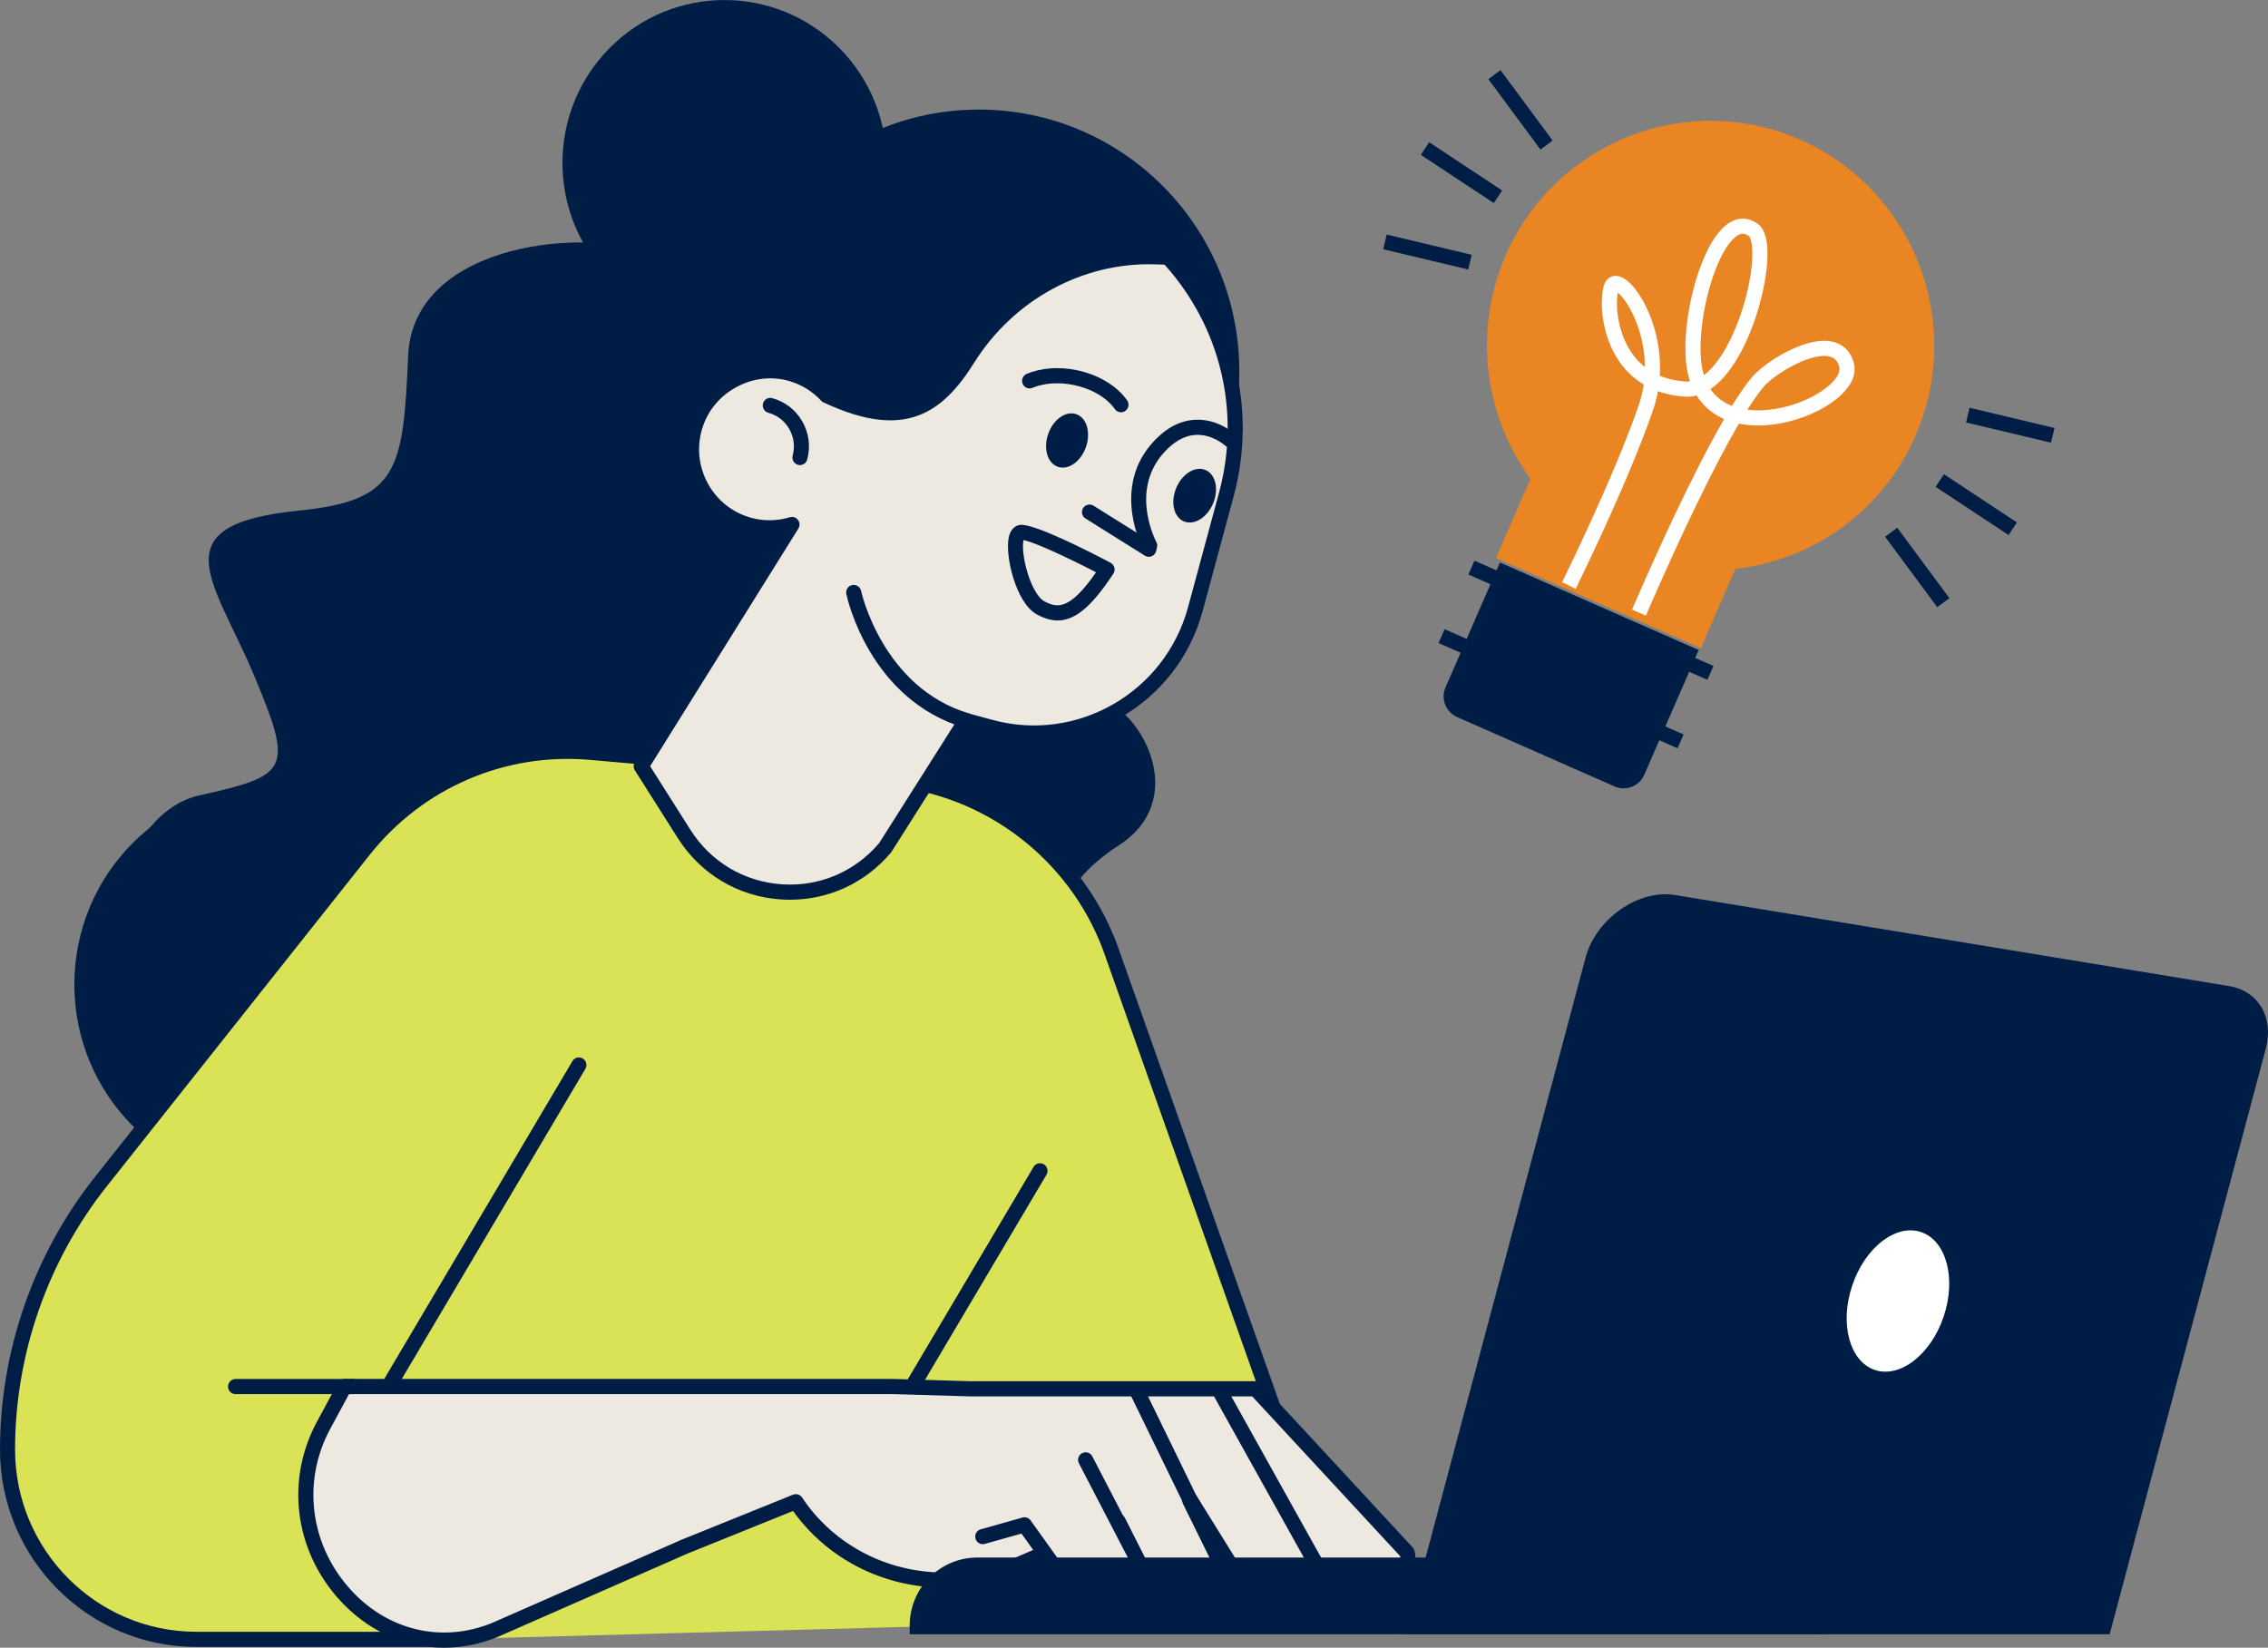 <?xml version="1.0" encoding="UTF-8"?>
<svg xmlns="http://www.w3.org/2000/svg" width="150" height="109" viewBox="0 0 150 109" fill="none">
  <rect x="0" y="0" width="150" height="109" fill="#808080" stroke="none"/>
  <g clip-path="url(#clip0_565_339)">
    <path d="M73.999 55.919C71.802 57.34 70.679 58.842 70.517 59.952H7.342C8.293 56.823 10.046 53.318 13.19 52.615C19.106 51.294 19.434 50.964 16.805 44.684C14.176 38.405 10.461 34.714 19.763 33.778C26.337 33.117 26.666 31.135 26.994 23.533C27.322 15.933 39.155 14.941 43.429 16.923C47.702 18.906 43.429 13.948 47.373 12.958C51.316 11.966 52.303 14.28 52.961 15.931C53.619 17.583 61.836 18.245 63.479 24.193C65.122 30.142 71.697 29.48 69.396 39.395C67.095 49.309 70.382 45.344 73.011 46.335C75.643 47.327 78.601 52.946 73.999 55.919Z" fill="#001E45"></path>
    <path d="M18.067 78.345C25.329 78.345 31.216 72.426 31.216 65.125C31.216 57.823 25.329 51.904 18.067 51.904C10.805 51.904 4.918 57.823 4.918 65.125C4.918 72.426 10.805 78.345 18.067 78.345Z" fill="#001E45"></path>
    <path d="M29.393 108.448H12.982C6.088 108.448 0.498 102.829 0.498 95.897C0.498 89.459 2.673 83.21 6.664 78.175L24.07 56.227C27.67 51.687 33.293 49.261 39.046 49.767L58.789 51.504C65.403 52.085 71.095 56.435 73.424 62.684L89.059 106.836L29.393 108.448Z" fill="#DAE255"></path>
    <path d="M29.393 108.949H12.982C5.824 108.949 0 103.094 0 95.895C0 89.369 2.228 82.965 6.276 77.862L23.681 55.913C27.395 51.23 33.154 48.739 39.091 49.267L58.834 51.005C65.599 51.598 71.509 56.115 73.892 62.509L89.53 106.67C89.623 106.931 89.487 107.217 89.229 107.31C88.969 107.402 88.684 107.266 88.592 107.005L72.957 62.853C70.71 56.827 65.132 52.565 58.748 52.003L39.004 50.267C33.403 49.776 27.966 52.119 24.46 56.538L7.054 78.487C3.148 83.414 0.996 89.596 0.996 95.895C0.996 102.539 6.372 107.946 12.982 107.946H29.393C29.668 107.946 29.891 108.171 29.891 108.447C29.891 108.723 29.668 108.949 29.393 108.949Z" fill="#001E45"></path>
    <path d="M56.353 98.951C56.266 98.951 56.179 98.928 56.099 98.88C55.864 98.739 55.785 98.432 55.925 98.193L68.356 77.197C68.496 76.958 68.802 76.881 69.039 77.022C69.275 77.163 69.354 77.47 69.212 77.709L56.781 98.705C56.689 98.863 56.523 98.951 56.353 98.951Z" fill="#001E45"></path>
    <path d="M52.633 99.343C55.823 104.131 62.071 105.788 67.336 103.511L73.963 100.645L76.338 105.377C77.13 107.049 79.102 107.783 80.785 107.034C81.544 106.695 81.882 105.799 81.536 105.04L78.696 99.27L78.744 99.255L82.818 105.822C83.758 107.414 85.787 107.966 87.396 107.066C88.122 106.661 88.378 105.737 87.965 105.012L86.87 103.218L87.666 104.052C88.94 105.387 91.041 105.462 92.405 104.219C92.982 103.651 93.23 103.192 93.062 102.702L83.038 91.874H64.191L59.084 91.721H22.786L21.401 94.284C17.282 101.91 24.699 111.069 32.708 107.835L45.283 102.311L52.633 99.343Z" fill="#EDE8E0"></path>
    <path d="M29.361 109C26.755 109 24.254 107.87 22.364 105.736C19.453 102.449 18.903 97.862 20.964 94.046L22.349 91.483C22.436 91.322 22.604 91.221 22.786 91.221H59.084L64.204 91.373H83.038C83.177 91.373 83.309 91.431 83.403 91.532L93.426 102.36C93.474 102.411 93.511 102.472 93.533 102.539C93.821 103.38 93.268 104.07 92.754 104.578C91.579 105.65 89.964 105.884 88.609 105.306C88.684 105.63 88.677 105.967 88.587 106.293C88.443 106.812 88.106 107.242 87.638 107.503C85.779 108.543 83.474 107.915 82.389 106.076L82.17 105.723C82.163 105.942 82.121 106.16 82.041 106.371C81.852 106.874 81.477 107.272 80.986 107.491C79.043 108.358 76.802 107.523 75.886 105.592L73.727 101.29L67.531 103.97C62.075 106.33 55.8 104.638 52.449 99.955L45.466 102.775L32.905 108.293C31.736 108.769 30.538 109 29.361 109ZM23.082 92.225L21.839 94.526C19.982 97.963 20.48 102.103 23.108 105.07C25.564 107.843 29.171 108.725 32.522 107.372L45.083 101.854L52.447 98.879C52.666 98.79 52.916 98.868 53.046 99.065C56.069 103.6 61.995 105.275 67.138 103.051L73.763 100.185C74.006 100.081 74.287 100.184 74.404 100.421L76.78 105.153C77.466 106.6 79.133 107.22 80.581 106.577C80.825 106.468 81.011 106.269 81.107 106.018C81.201 105.767 81.192 105.495 81.08 105.251L78.246 99.493C78.18 99.36 78.177 99.203 78.237 99.068C78.298 98.933 78.414 98.829 78.557 98.789L78.605 98.775C78.82 98.712 79.047 98.801 79.165 98.992L83.239 105.558C84.053 106.938 85.769 107.403 87.152 106.63C87.386 106.499 87.553 106.286 87.625 106.026C87.697 105.767 87.663 105.497 87.53 105.263L86.444 103.482C86.31 103.263 86.362 102.979 86.564 102.823C86.766 102.666 87.052 102.689 87.228 102.872L88.023 103.706C89.119 104.856 90.895 104.918 92.068 103.848C92.578 103.345 92.631 103.092 92.611 102.953L82.82 92.376H64.188L59.067 92.224H23.082V92.225Z" fill="#001E45"></path>
    <path d="M86.902 103.716C86.728 103.716 86.559 103.623 86.468 103.459L80.221 92.246C80.087 92.005 80.172 91.699 80.412 91.565C80.653 91.43 80.957 91.516 81.091 91.757L87.337 102.97C87.472 103.211 87.386 103.517 87.147 103.651C87.068 103.695 86.985 103.716 86.902 103.716Z" fill="#001E45"></path>
    <path d="M79.061 100.45C78.877 100.45 78.699 100.347 78.613 100.17L74.702 92.138C74.581 91.889 74.684 91.589 74.93 91.468C75.179 91.346 75.476 91.449 75.597 91.698L79.509 99.729C79.629 99.978 79.527 100.278 79.28 100.399C79.21 100.433 79.135 100.45 79.061 100.45Z" fill="#001E45"></path>
    <path d="M71.8 96.574L75.381 103.476C75.984 104.64 75.535 106.074 74.379 106.681C73.222 107.287 71.795 106.836 71.192 105.674L67.761 100.873L64.999 101.651L71.8 96.574Z" fill="#EDE8E0"></path>
    <path d="M73.29 107.451C72.269 107.451 71.281 106.9 70.766 105.938L67.559 101.45L65.132 102.133C64.868 102.208 64.592 102.051 64.517 101.786C64.443 101.52 64.597 101.243 64.862 101.168L67.625 100.391C67.827 100.335 68.042 100.411 68.164 100.582L71.594 105.382C71.608 105.402 71.621 105.421 71.632 105.442C71.862 105.887 72.251 106.214 72.726 106.364C73.201 106.513 73.706 106.469 74.148 106.237C74.59 106.005 74.915 105.615 75.064 105.136C75.214 104.658 75.169 104.152 74.939 103.707L71.359 96.805C71.231 96.56 71.326 96.257 71.57 96.13C71.814 96.001 72.116 96.096 72.242 96.343L75.823 103.245C76.552 104.651 76.008 106.392 74.609 107.125C74.188 107.347 73.737 107.451 73.29 107.451Z" fill="#001E45"></path>
    <path d="M139.527 108.114H92.935L104.865 63.353C105.551 60.777 108.363 58.809 110.789 59.209L147.43 65.232C149.374 65.552 150.403 67.31 149.853 69.376L139.527 108.114Z" fill="#001E45"></path>
    <path d="M60.165 108.114H120.789V103.035H64.641C62.169 103.035 60.165 105.049 60.165 107.534V108.114Z" fill="#001E45"></path>
    <path d="M64.742 41.879C74.253 41.879 81.964 34.127 81.964 24.564C81.964 15.001 74.253 7.249 64.742 7.249C55.23 7.249 47.52 15.001 47.52 24.564C47.52 34.127 55.23 41.879 64.742 41.879Z" fill="#001E45"></path>
    <path d="M55.495 18.398C59.681 14.19 59.681 7.367 55.495 3.159C51.31 -1.049 44.524 -1.049 40.338 3.159C36.153 7.367 36.153 14.19 40.338 18.398C44.524 22.606 51.31 22.606 55.495 18.398Z" fill="#001E45"></path>
    <path d="M52.386 24.739C53.297 25.013 54.078 25.522 54.687 26.178V26.171C59.662 28.51 61.913 27.068 64.012 23.718C66.703 19.424 71.385 16.812 76.43 16.988L77.247 17.016C81.004 21.09 82.664 26.951 81.107 32.708L79.054 40.298C77.453 46.218 71.381 49.714 65.491 48.104L63.873 47.661L58.543 56.076C54.936 60.354 48.238 59.896 45.242 55.164L42.407 50.69L52.381 34.701C51.489 34.969 50.517 35.003 49.553 34.739C46.761 33.976 45.128 31.052 45.951 28.247C46.748 25.535 49.69 23.932 52.386 24.739Z" fill="#EDE8E0"></path>
    <path d="M52.248 59.52C52.043 59.52 51.837 59.513 51.631 59.499C48.818 59.306 46.337 57.825 44.822 55.434L41.988 50.959C41.884 50.796 41.884 50.588 41.986 50.423L51.357 35.402C50.709 35.454 50.055 35.395 49.424 35.223C47.941 34.816 46.71 33.85 45.961 32.5C45.212 31.15 45.039 29.59 45.476 28.105C45.898 26.666 46.873 25.468 48.219 24.733C49.566 23.998 51.098 23.829 52.53 24.259C53.453 24.536 54.295 25.051 54.97 25.75C59.642 27.924 61.608 26.618 63.593 23.451C66.396 18.977 71.322 16.295 76.449 16.487L77.265 16.515C77.398 16.52 77.523 16.577 77.613 16.675C81.655 21.056 83.141 27.099 81.589 32.839L79.537 40.429C77.866 46.608 71.507 50.267 65.363 48.587L64.099 48.241L58.966 56.345C58.953 56.365 58.94 56.383 58.925 56.4C57.236 58.403 54.83 59.52 52.248 59.52ZM42.998 50.687L45.664 54.895C47.006 57.014 49.206 58.327 51.7 58.498C54.18 58.672 56.529 57.677 58.144 55.776L63.455 47.392C63.572 47.207 63.795 47.121 64.007 47.178L65.624 47.619C71.239 49.154 77.048 45.809 78.576 40.165L80.628 32.575C82.072 27.237 80.724 21.622 77.022 17.508L76.413 17.487C71.645 17.328 67.05 19.81 64.436 23.984C62.318 27.364 59.823 29.112 54.545 26.656C54.461 26.632 54.383 26.586 54.322 26.519C53.752 25.906 53.034 25.456 52.244 25.219C51.067 24.867 49.806 25.007 48.693 25.614C47.58 26.22 46.778 27.205 46.43 28.387C46.071 29.611 46.212 30.896 46.83 32.009C47.447 33.122 48.461 33.919 49.683 34.254C50.518 34.482 51.402 34.469 52.238 34.218C52.438 34.158 52.652 34.228 52.777 34.395C52.903 34.561 52.913 34.788 52.802 34.965L42.998 50.687Z" fill="#001E45"></path>
    <path d="M71.817 29.587C71.476 30.547 70.643 31.125 69.956 30.878C69.268 30.631 68.989 29.652 69.33 28.693C69.671 27.734 70.504 27.155 71.192 27.402C71.878 27.649 72.158 28.628 71.817 29.587Z" fill="#001E45"></path>
    <path d="M69.953 41.046C69.509 41.046 69.056 40.909 68.575 40.646C67.182 39.886 66.47 36.779 66.712 35.574C66.853 34.862 67.297 34.742 67.481 34.722C68.405 34.633 71.966 36.444 73.452 37.23C73.577 37.295 73.668 37.412 73.703 37.549C73.738 37.686 73.714 37.832 73.636 37.949C72.237 40.077 71.13 41.046 69.953 41.046ZM67.694 35.729C67.631 35.98 67.625 36.635 67.865 37.564C68.144 38.646 68.62 39.529 69.05 39.765C69.918 40.237 70.733 40.392 72.492 37.858C70.529 36.842 68.353 35.842 67.694 35.729Z" fill="#001E45"></path>
    <path d="M74.139 27.274C73.982 27.274 73.828 27.201 73.731 27.061C73.195 26.295 72.168 25.698 70.983 25.463C70.009 25.268 69.05 25.339 68.286 25.657C68.032 25.763 67.74 25.642 67.635 25.387C67.53 25.131 67.65 24.838 67.904 24.732C68.85 24.338 70.012 24.248 71.176 24.48C72.606 24.765 73.866 25.514 74.546 26.484C74.705 26.71 74.65 27.023 74.425 27.182C74.338 27.244 74.239 27.274 74.139 27.274Z" fill="#001E45"></path>
    <path d="M80.228 33.311C79.831 34.249 78.966 34.777 78.294 34.489C77.621 34.201 77.4 33.208 77.797 32.27C78.194 31.332 79.06 30.805 79.732 31.093C80.404 31.382 80.625 32.375 80.228 33.311Z" fill="#001E45"></path>
    <path d="M63.952 48.178C63.906 48.178 63.858 48.171 63.81 48.157C57.507 46.276 56.035 39.581 55.974 39.297C55.918 39.026 56.09 38.761 56.359 38.704C56.627 38.648 56.892 38.82 56.95 39.091C56.964 39.154 58.367 45.489 64.092 47.196C64.356 47.275 64.506 47.554 64.429 47.819C64.366 48.037 64.167 48.178 63.952 48.178Z" fill="#001E45"></path>
    <path d="M52.906 30.768C52.862 30.768 52.819 30.762 52.776 30.75C52.51 30.678 52.353 30.401 52.426 30.135C52.587 29.541 52.508 28.919 52.203 28.384C51.899 27.849 51.405 27.466 50.814 27.305C50.549 27.233 50.392 26.957 50.463 26.69C50.535 26.423 50.809 26.264 51.075 26.339C51.924 26.57 52.631 27.12 53.067 27.888C53.504 28.655 53.617 29.547 53.387 30.4C53.325 30.621 53.125 30.768 52.906 30.768Z" fill="#001E45"></path>
    <path d="M76.04 36.593C75.867 36.593 75.699 36.502 75.608 36.342C75.587 36.305 73.553 32.485 76.081 29.455C76.957 28.404 77.939 27.838 78.999 27.772C80.543 27.669 81.654 28.696 81.7 28.74C81.902 28.929 81.913 29.245 81.725 29.448C81.537 29.649 81.224 29.662 81.022 29.474C81.006 29.459 80.157 28.696 79.051 28.772C78.278 28.823 77.536 29.27 76.844 30.098C74.758 32.599 76.454 35.811 76.471 35.842C76.608 36.082 76.525 36.388 76.287 36.526C76.208 36.572 76.124 36.593 76.04 36.593Z" fill="#001E45"></path>
    <path d="M25.856 91.951C25.769 91.951 25.682 91.929 25.602 91.881C25.366 91.74 25.288 91.432 25.428 91.194L37.859 70.197C37.999 69.959 38.305 69.881 38.542 70.022C38.778 70.163 38.856 70.471 38.715 70.709L26.284 91.706C26.193 91.864 26.027 91.951 25.856 91.951Z" fill="#001E45"></path>
    <path d="M23.338 92.225H15.58C15.305 92.225 15.082 92.001 15.082 91.724C15.082 91.448 15.305 91.224 15.58 91.224H23.338C23.613 91.224 23.836 91.448 23.836 91.724C23.836 92.001 23.614 92.225 23.338 92.225Z" fill="#001E45"></path>
    <path d="M128.549 87.095C129.397 84.578 128.731 82.076 127.062 81.507C125.392 80.938 123.351 82.518 122.503 85.035C121.654 87.553 122.32 90.055 123.989 90.624C125.659 91.193 127.7 89.613 128.549 87.095Z" fill="white"></path>
    <path d="M96.373 47.437L106.787 52.027C107.539 52.359 108.418 52.012 108.746 51.256L112.345 43.001L99.203 37.213L95.604 45.468C95.274 46.224 95.619 47.107 96.371 47.437H96.373Z" fill="#001E45"></path>
    <path d="M99.584 16.9C102.864 9.375 111.587 5.951 119.066 9.244C126.551 12.542 129.957 21.311 126.682 28.831C124.488 33.873 119.845 37.061 114.773 37.633L112.491 42.874L98.942 36.914L101.224 31.674C98.205 27.531 97.39 21.938 99.584 16.902V16.9Z" fill="#EA8524"></path>
    <path d="M111.149 49.044L95.343 42.081" stroke="#001E45"></path>
    <path d="M113.123 44.512L97.317 37.549" stroke="#001E45"></path>
    <path d="M108.397 40.527C108.397 40.527 113.578 28.349 116.31 25.213C117.28 24.095 121.433 21.622 122.124 24.131C122.818 26.642 113.714 30.228 112.179 24.851C111.254 21.62 113.532 13.433 115.966 15.215C117.418 16.281 115.036 26.006 111.416 25.739C106.58 25.382 106.146 20.404 106.563 19.006C106.981 17.604 110.522 22.158 108.84 27.015C107.158 31.873 103.762 38.731 103.762 38.731" stroke="white"></path>
    <path d="M99.072 13.018L94.246 9.826" stroke="#001E45"></path>
    <path d="M97.219 17.341L91.598 16.002" stroke="#001E45"></path>
    <path d="M102.285 9.595L98.838 4.937" stroke="#001E45"></path>
    <path d="M128.291 31.788L133.118 34.976" stroke="#001E45"></path>
    <path d="M130.146 27.46L135.765 28.8" stroke="#001E45"></path>
    <path d="M125.08 35.211L128.527 39.869" stroke="#001E45"></path>
    <path d="M75.98 36.333L72.059 33.878" stroke="#001E45" stroke-linecap="round"></path>
  </g>
  <defs>
    <clipPath id="clip0_565_339">
      <rect width="150" height="109" fill="white"></rect>
    </clipPath>
  </defs>
</svg>
